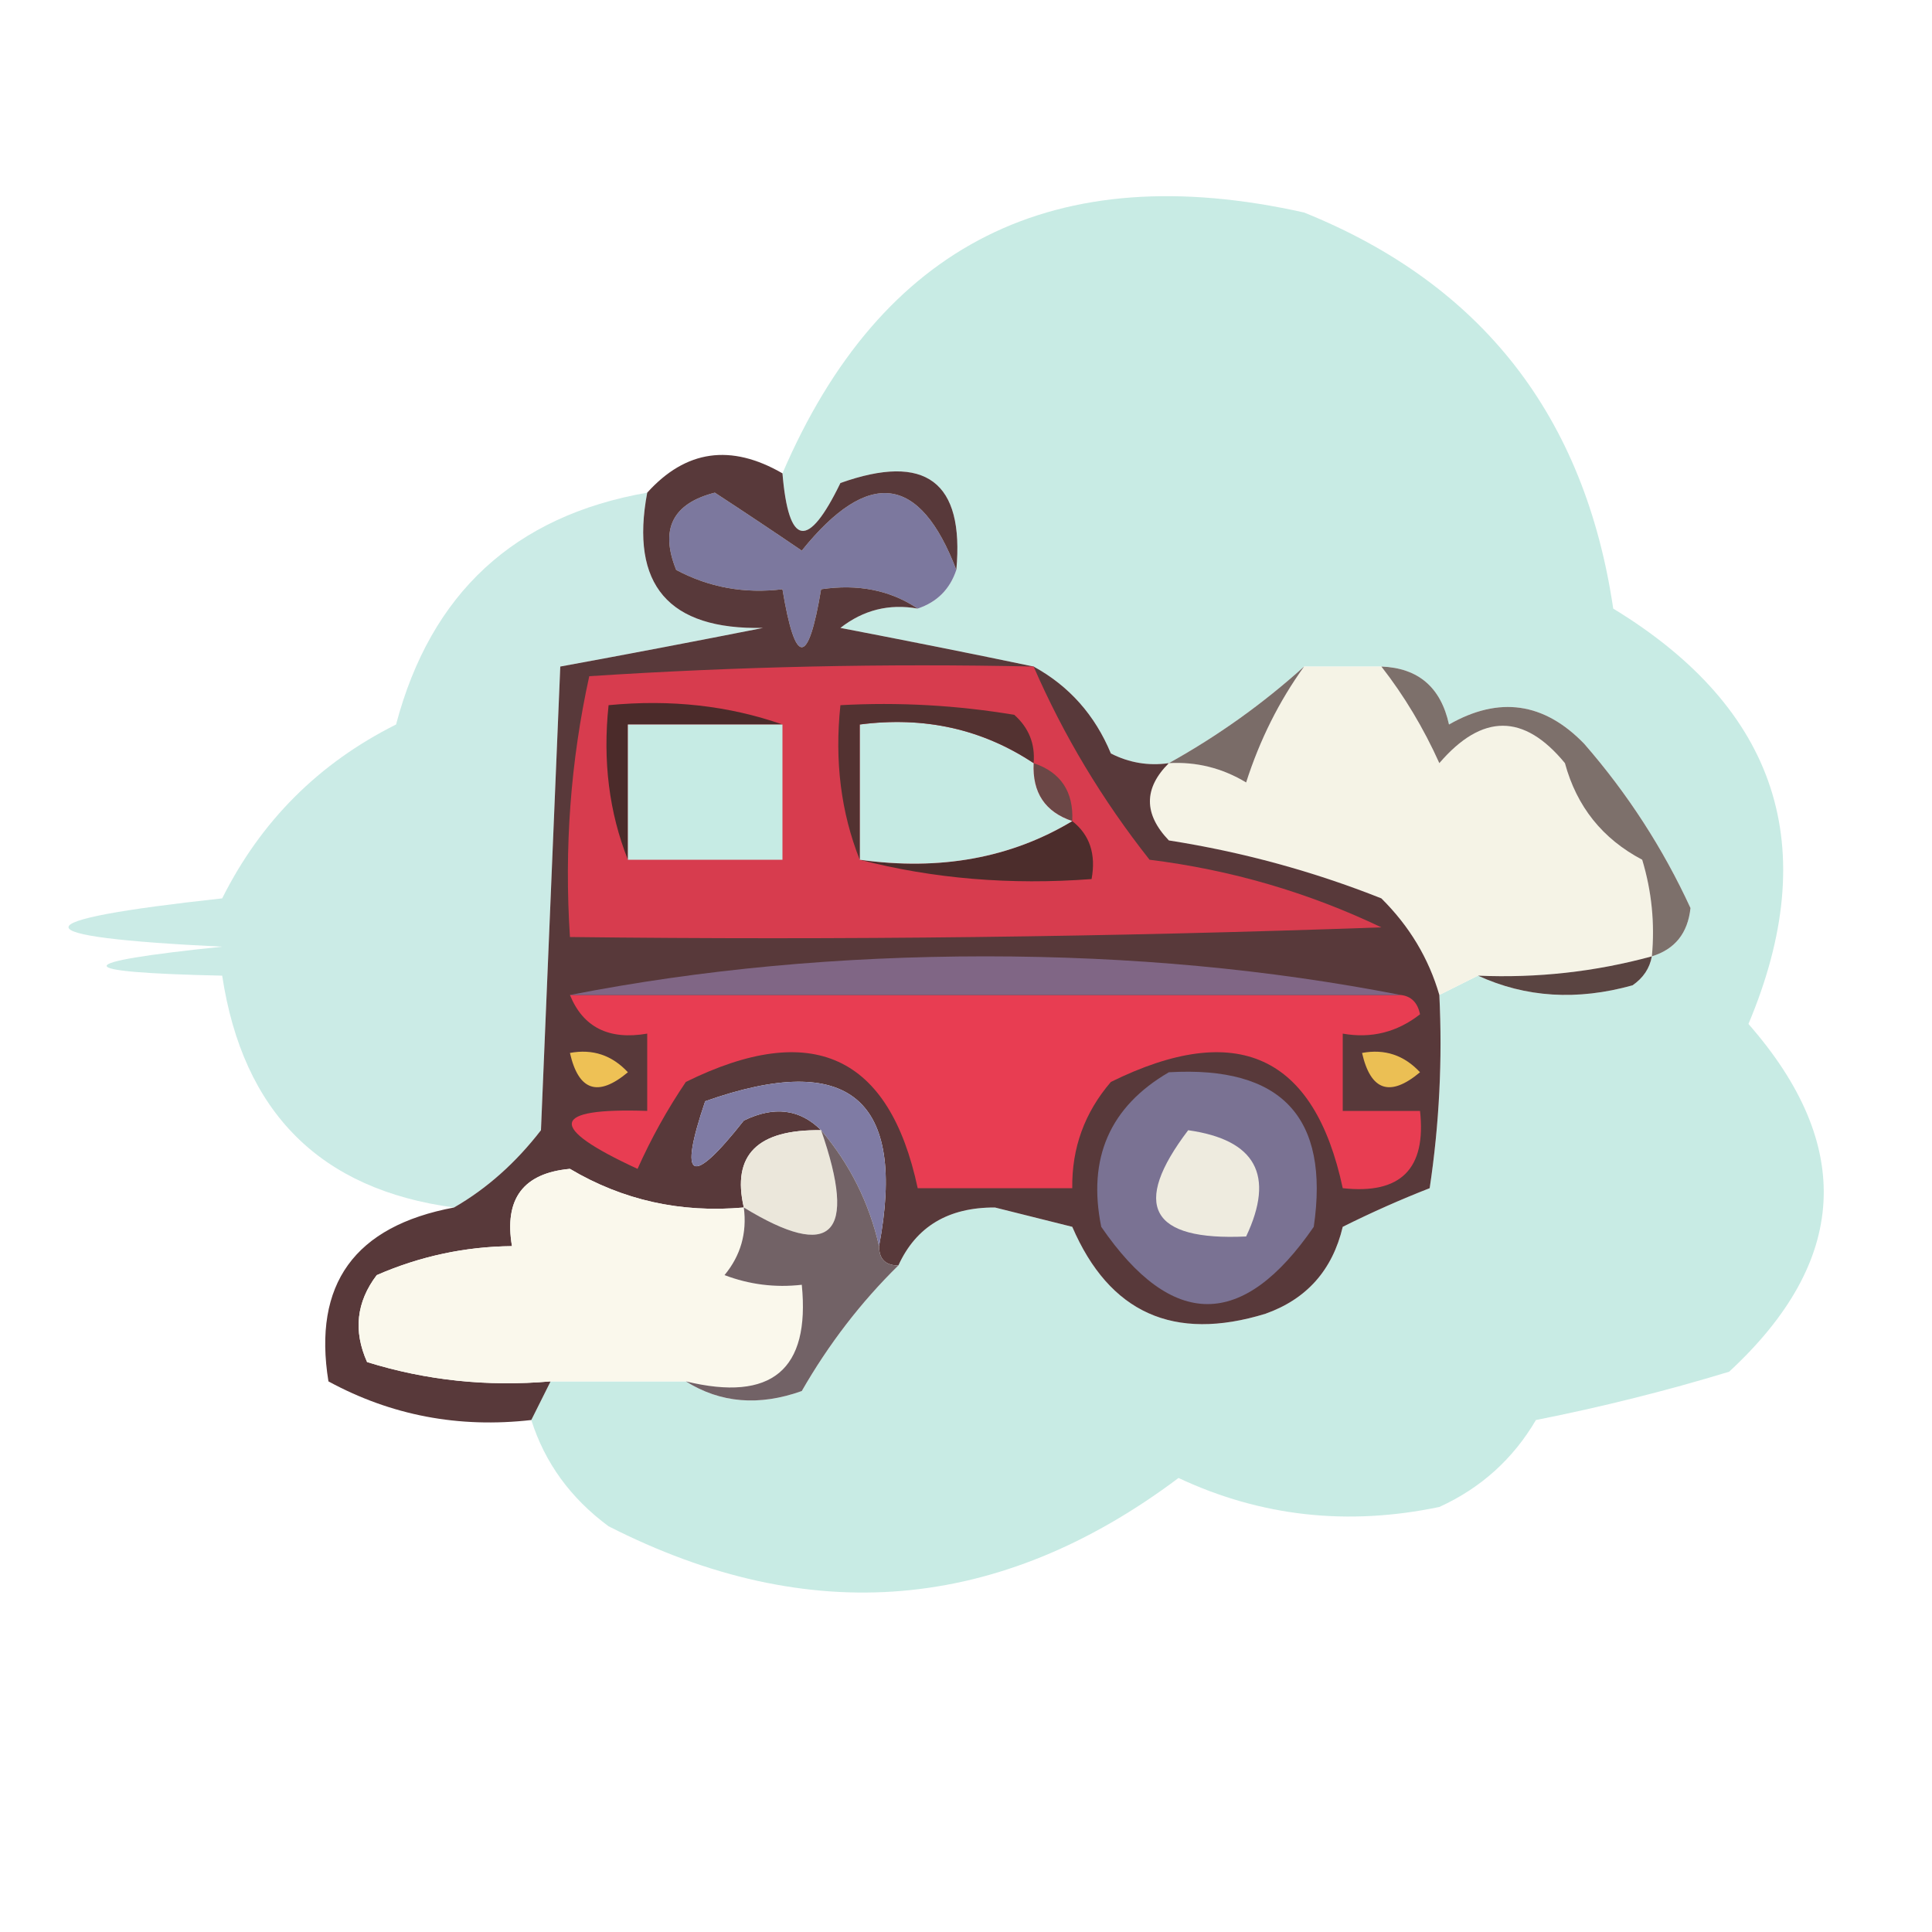 <?xml version="1.0" encoding="UTF-8"?>
<svg xmlns="http://www.w3.org/2000/svg" xmlns:xlink="http://www.w3.org/1999/xlink" version="1.1" width="100px" height="100px" style="shape-rendering:geometricPrecision; text-rendering:geometricPrecision; image-rendering:optimizeQuality; fill-rule:evenodd; clip-rule:evenodd">
  <g>
    <path style="opacity:0.973" fill="#c7ebe4" d="M 27.5,73.5 C 27.833,72.833 28.167,72.167 28.5,71.5C 30.833,71.5 33.167,71.5 35.5,71.5C 37.288,72.623 39.288,72.789 41.5,72C 42.894,69.571 44.56,67.404 46.5,65.5C 47.417,63.489 49.083,62.489 51.5,62.5C 52.833,62.833 54.167,63.167 55.5,63.5C 57.42,67.958 60.754,69.458 65.5,68C 67.635,67.241 68.968,65.741 69.5,63.5C 70.99,62.756 72.49,62.09 74,61.5C 74.498,58.183 74.665,54.85 74.5,51.5C 75.167,51.167 75.833,50.833 76.5,50.5C 78.966,51.634 81.633,51.801 84.5,51C 85.056,50.617 85.389,50.117 85.5,49.5C 86.695,49.134 87.361,48.301 87.5,47C 86.076,43.908 84.243,41.075 82,38.5C 79.925,36.352 77.592,36.018 75,37.5C 74.578,35.574 73.411,34.574 71.5,34.5C 70.167,34.5 68.833,34.5 67.5,34.5C 65.365,36.427 63.031,38.093 60.5,39.5C 59.448,39.65 58.448,39.483 57.5,39C 56.672,37.008 55.339,35.508 53.5,34.5C 50.311,33.834 46.977,33.167 43.5,32.5C 44.689,31.571 46.022,31.238 47.5,31.5C 48.5,31.167 49.167,30.5 49.5,29.5C 49.917,24.931 47.917,23.431 43.5,25C 41.819,28.466 40.819,28.3 40.5,24.5C 45.607,12.613 54.607,8.113 67.5,11C 76.695,14.708 82.029,21.542 83.5,31.5C 92.016,36.69 94.349,43.856 90.5,53C 96.01,59.288 95.677,65.288 89.5,71C 86.23,71.995 82.897,72.828 79.5,73.5C 78.307,75.527 76.64,77.027 74.5,78C 69.753,78.994 65.253,78.494 61,76.5C 51.729,83.46 41.896,84.294 31.5,79C 29.536,77.549 28.203,75.716 27.5,73.5 Z"></path>
  </g>
  <g>
    <path style="opacity:0.966" fill="#caebe5" d="M 33.5,25.5 C 32.603,30.272 34.603,32.605 39.5,32.5C 35.959,33.2 32.459,33.867 29,34.5C 28.667,42.5 28.333,50.5 28,58.5C 26.693,60.192 25.193,61.525 23.5,62.5C 16.575,61.575 12.575,57.575 11.5,50.5C 3.527,50.326 3.527,49.826 11.5,49C 0.894,48.489 0.894,47.655 11.5,46.5C 13.5,42.5 16.5,39.5 20.5,37.5C 22.299,30.699 26.633,26.699 33.5,25.5 Z"></path>
  </g>
  <g>
    <path style="opacity:1" fill="#7c789e" d="M 49.5,29.5 C 49.167,30.5 48.5,31.167 47.5,31.5C 46.081,30.549 44.415,30.215 42.5,30.5C 41.833,34.5 41.167,34.5 40.5,30.5C 38.533,30.739 36.7,30.406 35,29.5C 34.146,27.393 34.812,26.059 37,25.5C 38.497,26.477 39.997,27.477 41.5,28.5C 44.948,24.221 47.615,24.554 49.5,29.5 Z"></path>
  </g>
  <g>
    <path style="opacity:1" fill="#f5f3e6" d="M 67.5,34.5 C 68.833,34.5 70.167,34.5 71.5,34.5C 72.68,36.014 73.68,37.681 74.5,39.5C 76.713,36.92 78.88,36.92 81,39.5C 81.611,41.75 82.944,43.417 85,44.5C 85.493,46.134 85.66,47.801 85.5,49.5C 82.57,50.299 79.57,50.632 76.5,50.5C 75.833,50.833 75.167,51.167 74.5,51.5C 73.952,49.606 72.952,47.94 71.5,46.5C 67.968,45.097 64.302,44.097 60.5,43.5C 59.193,42.135 59.193,40.802 60.5,39.5C 61.931,39.421 63.264,39.754 64.5,40.5C 65.206,38.296 66.206,36.296 67.5,34.5 Z"></path>
  </g>
  <g>
    <path style="opacity:1" fill="#7a6c68" d="M 67.5,34.5 C 66.206,36.296 65.206,38.296 64.5,40.5C 63.264,39.754 61.931,39.421 60.5,39.5C 63.031,38.093 65.365,36.427 67.5,34.5 Z"></path>
  </g>
  <g>
    <path style="opacity:1" fill="#7d706b" d="M 71.5,34.5 C 73.411,34.574 74.578,35.574 75,37.5C 77.592,36.018 79.925,36.352 82,38.5C 84.243,41.075 86.076,43.908 87.5,47C 87.361,48.301 86.695,49.134 85.5,49.5C 85.66,47.801 85.493,46.134 85,44.5C 82.944,43.417 81.611,41.75 81,39.5C 78.88,36.92 76.713,36.92 74.5,39.5C 73.68,37.681 72.68,36.014 71.5,34.5 Z"></path>
  </g>
  <g>
    <path style="opacity:1" fill="#5a4441" d="M 85.5,49.5 C 85.389,50.117 85.056,50.617 84.5,51C 81.633,51.801 78.966,51.634 76.5,50.5C 79.57,50.632 82.57,50.299 85.5,49.5 Z"></path>
  </g>
  <g>
    <path style="opacity:1" fill="#58393a" d="M 40.5,24.5 C 40.819,28.3 41.819,28.466 43.5,25C 47.917,23.431 49.917,24.931 49.5,29.5C 47.615,24.554 44.948,24.221 41.5,28.5C 39.997,27.477 38.497,26.477 37,25.5C 34.812,26.059 34.146,27.393 35,29.5C 36.7,30.406 38.533,30.739 40.5,30.5C 41.167,34.5 41.833,34.5 42.5,30.5C 44.415,30.215 46.081,30.549 47.5,31.5C 46.022,31.238 44.689,31.571 43.5,32.5C 46.977,33.167 50.311,33.834 53.5,34.5C 55.339,35.508 56.672,37.008 57.5,39C 58.448,39.483 59.448,39.65 60.5,39.5C 59.193,40.802 59.193,42.135 60.5,43.5C 64.302,44.097 67.968,45.097 71.5,46.5C 72.952,47.94 73.952,49.606 74.5,51.5C 74.665,54.85 74.498,58.183 74,61.5C 72.49,62.09 70.99,62.756 69.5,63.5C 68.968,65.741 67.635,67.241 65.5,68C 60.754,69.458 57.42,67.958 55.5,63.5C 54.167,63.167 52.833,62.833 51.5,62.5C 49.083,62.489 47.417,63.489 46.5,65.5C 45.833,65.5 45.5,65.167 45.5,64.5C 46.937,56.872 43.937,54.372 36.5,57C 35.104,61.126 35.77,61.459 38.5,58C 40.066,57.235 41.399,57.402 42.5,58.5C 39.204,58.45 37.871,59.783 38.5,62.5C 35.235,62.792 32.235,62.125 29.5,60.5C 27.085,60.719 26.085,62.052 26.5,64.5C 24.073,64.523 21.74,65.023 19.5,66C 18.446,67.388 18.28,68.888 19,70.5C 22.057,71.451 25.223,71.784 28.5,71.5C 28.167,72.167 27.833,72.833 27.5,73.5C 23.743,73.929 20.243,73.263 17,71.5C 16.186,66.465 18.353,63.465 23.5,62.5C 25.193,61.525 26.693,60.192 28,58.5C 28.333,50.5 28.667,42.5 29,34.5C 32.459,33.867 35.959,33.2 39.5,32.5C 34.603,32.605 32.603,30.272 33.5,25.5C 35.495,23.289 37.828,22.956 40.5,24.5 Z"></path>
  </g>
  <g>
    <path style="opacity:1" fill="#e83d52" d="M 29.5,51.5 C 43.833,51.5 58.167,51.5 72.5,51.5C 73.043,51.56 73.376,51.893 73.5,52.5C 72.311,53.429 70.978,53.762 69.5,53.5C 69.5,54.833 69.5,56.167 69.5,57.5C 70.833,57.5 72.167,57.5 73.5,57.5C 73.833,60.5 72.5,61.833 69.5,61.5C 68.031,54.615 64.031,52.781 57.5,56C 56.139,57.584 55.472,59.418 55.5,61.5C 52.833,61.5 50.167,61.5 47.5,61.5C 46.031,54.615 42.031,52.781 35.5,56C 34.54,57.419 33.706,58.919 33,60.5C 28.301,58.332 28.468,57.332 33.5,57.5C 33.5,56.167 33.5,54.833 33.5,53.5C 31.517,53.843 30.183,53.176 29.5,51.5 Z"></path>
  </g>
  <g>
    <path style="opacity:1" fill="#806685" d="M 72.5,51.5 C 58.167,51.5 43.833,51.5 29.5,51.5C 36.301,50.169 43.468,49.503 51,49.5C 58.532,49.503 65.699,50.169 72.5,51.5 Z"></path>
  </g>
  <g>
    <path style="opacity:1" fill="#d73c4e" d="M 53.5,34.5 C 55.048,38.061 57.048,41.394 59.5,44.5C 63.71,45.023 67.71,46.19 71.5,48C 57.504,48.5 43.504,48.667 29.5,48.5C 29.2,43.901 29.533,39.401 30.5,35C 38.159,34.5 45.826,34.334 53.5,34.5 Z"></path>
  </g>
  <g>
    <path style="opacity:1" fill="#4c2d2c" d="M 55.5,42.5 C 56.404,43.209 56.737,44.209 56.5,45.5C 52.298,45.817 48.298,45.483 44.5,44.5C 48.649,45.08 52.316,44.414 55.5,42.5 Z"></path>
  </g>
  <g>
    <path style="opacity:1" fill="#6b4746" d="M 53.5,39.5 C 54.906,39.973 55.573,40.973 55.5,42.5C 54.094,42.027 53.427,41.027 53.5,39.5 Z"></path>
  </g>
  <g>
    <path style="opacity:1" fill="#4b2b2a" d="M 40.5,37.5 C 37.833,37.5 35.167,37.5 32.5,37.5C 32.5,39.833 32.5,42.167 32.5,44.5C 31.527,42.052 31.194,39.385 31.5,36.5C 34.713,36.19 37.713,36.523 40.5,37.5 Z"></path>
  </g>
  <g>
    <path style="opacity:1" fill="#c5eae3" d="M 53.5,39.5 C 53.427,41.027 54.094,42.027 55.5,42.5C 52.316,44.414 48.649,45.08 44.5,44.5C 44.5,42.167 44.5,39.833 44.5,37.5C 47.837,37.065 50.837,37.732 53.5,39.5 Z"></path>
  </g>
  <g>
    <path style="opacity:1" fill="#c6ebe4" d="M 40.5,37.5 C 40.5,39.833 40.5,42.167 40.5,44.5C 37.833,44.5 35.167,44.5 32.5,44.5C 32.5,42.167 32.5,39.833 32.5,37.5C 35.167,37.5 37.833,37.5 40.5,37.5 Z"></path>
  </g>
  <g>
    <path style="opacity:1" fill="#533231" d="M 53.5,39.5 C 50.837,37.732 47.837,37.065 44.5,37.5C 44.5,39.833 44.5,42.167 44.5,44.5C 43.527,42.052 43.194,39.385 43.5,36.5C 46.518,36.335 49.518,36.502 52.5,37C 53.252,37.671 53.586,38.504 53.5,39.5 Z"></path>
  </g>
  <g>
    <path style="opacity:1" fill="#eec155" d="M 29.5,54.5 C 30.675,54.281 31.675,54.614 32.5,55.5C 30.948,56.798 29.948,56.465 29.5,54.5 Z"></path>
  </g>
  <g>
    <path style="opacity:1" fill="#ebbf54" d="M 70.5,54.5 C 71.675,54.281 72.675,54.614 73.5,55.5C 71.948,56.798 70.948,56.465 70.5,54.5 Z"></path>
  </g>
  <g>
    <path style="opacity:1" fill="#7f7ba4" d="M 45.5,64.5 C 44.985,62.249 43.985,60.249 42.5,58.5C 41.399,57.402 40.066,57.235 38.5,58C 35.77,61.459 35.104,61.126 36.5,57C 43.937,54.372 46.937,56.872 45.5,64.5 Z"></path>
  </g>
  <g>
    <path style="opacity:1" fill="#ebe7db" d="M 42.5,58.5 C 44.394,63.948 43.06,65.282 38.5,62.5C 37.871,59.783 39.204,58.45 42.5,58.5 Z"></path>
  </g>
  <g>
    <path style="opacity:1" fill="#faf8ec" d="M 38.5,62.5 C 38.67,63.822 38.337,64.989 37.5,66C 38.793,66.49 40.127,66.657 41.5,66.5C 41.938,70.908 39.938,72.575 35.5,71.5C 33.167,71.5 30.833,71.5 28.5,71.5C 25.223,71.784 22.057,71.451 19,70.5C 18.28,68.888 18.446,67.388 19.5,66C 21.74,65.023 24.073,64.523 26.5,64.5C 26.085,62.052 27.085,60.719 29.5,60.5C 32.235,62.125 35.235,62.792 38.5,62.5 Z"></path>
  </g>
  <g>
    <path style="opacity:1" fill="#7a7293" d="M 60.5,55.5 C 66.33,55.16 68.83,57.827 68,63.5C 64.333,68.833 60.667,68.833 57,63.5C 56.279,59.946 57.446,57.28 60.5,55.5 Z"></path>
  </g>
  <g>
    <path style="opacity:1" fill="#eeebdf" d="M 61.5,58.5 C 64.997,58.995 65.997,60.828 64.5,64C 59.541,64.232 58.541,62.399 61.5,58.5 Z"></path>
  </g>
  <g>
    <path style="opacity:1" fill="#726266" d="M 42.5,58.5 C 43.985,60.249 44.985,62.249 45.5,64.5C 45.5,65.167 45.833,65.5 46.5,65.5C 44.56,67.404 42.894,69.571 41.5,72C 39.288,72.789 37.288,72.623 35.5,71.5C 39.938,72.575 41.938,70.908 41.5,66.5C 40.127,66.657 38.793,66.49 37.5,66C 38.337,64.989 38.67,63.822 38.5,62.5C 43.06,65.282 44.394,63.948 42.5,58.5 Z"></path>
  </g>
</svg>
